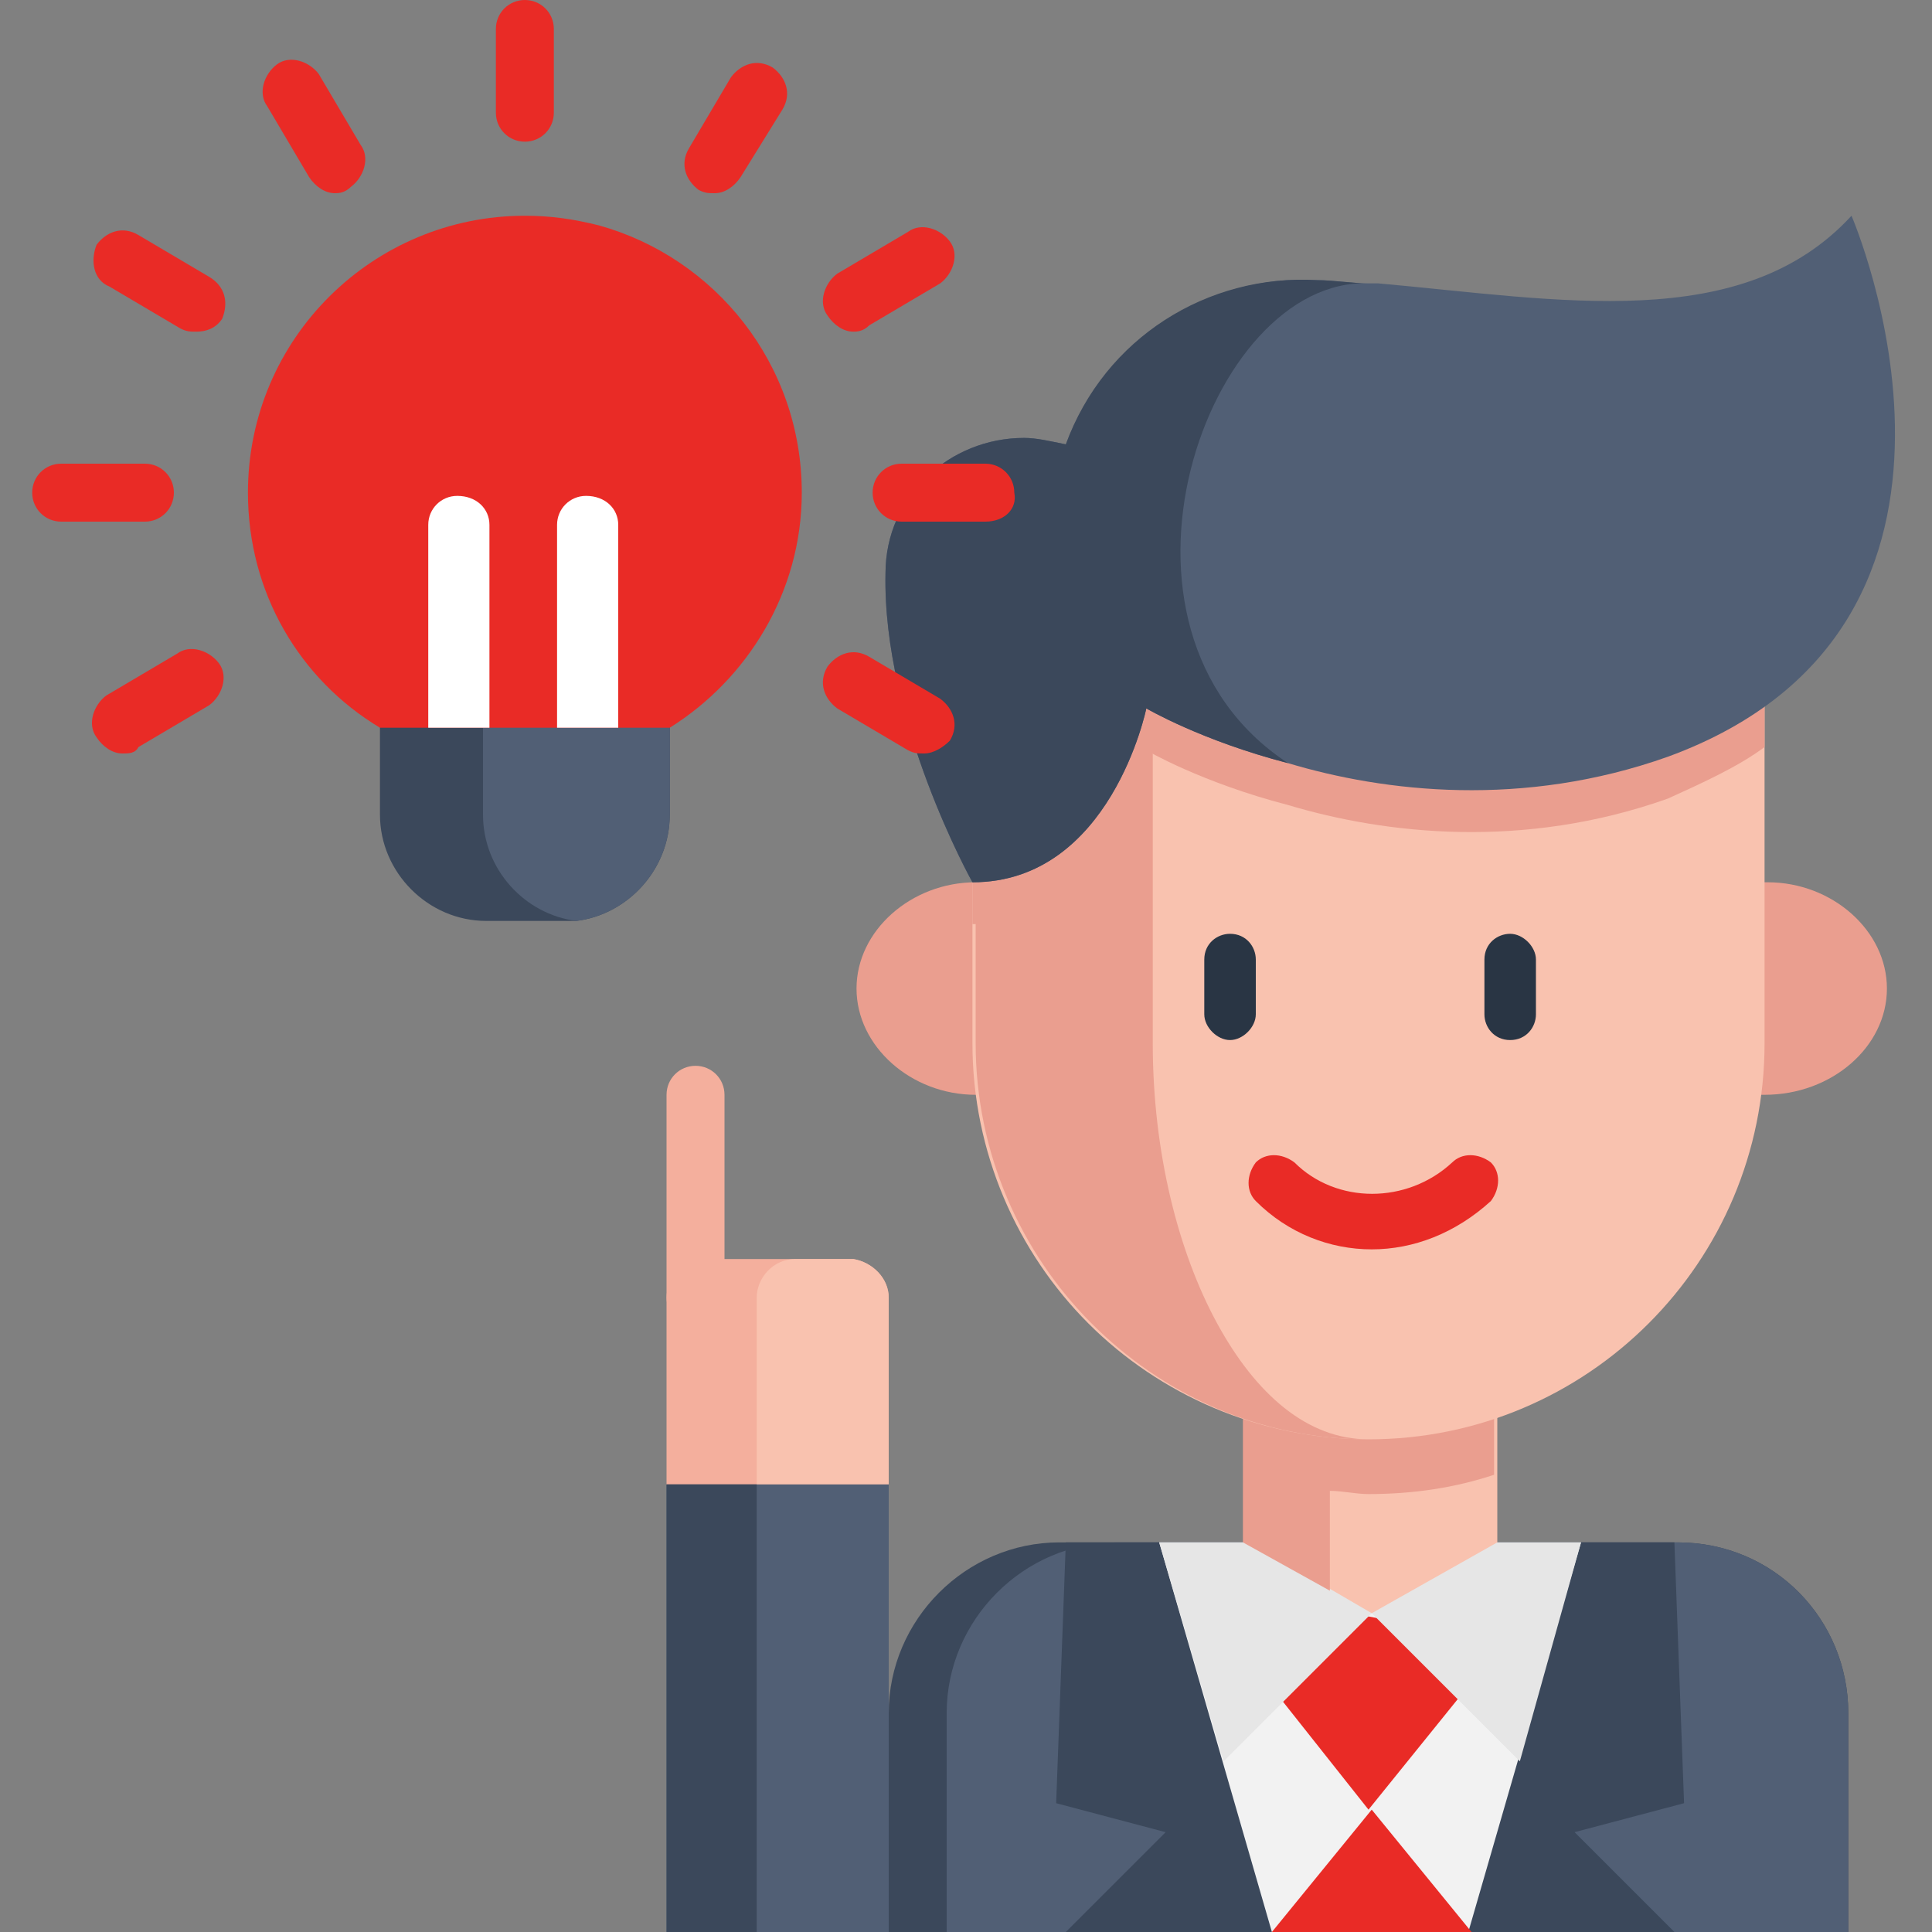 <?xml version="1.0" encoding="utf-8"?>
<!-- Generator: Adobe Illustrator 25.4.1, SVG Export Plug-In . SVG Version: 6.00 Build 0)  -->
<svg version="1.1" id="Layer_1" xmlns="http://www.w3.org/2000/svg" xmlns:xlink="http://www.w3.org/1999/xlink" x="0px" y="0px"
	 width="60px" height="60px" viewBox="0 0 60 60" style="enable-background:new 0 0 60 60;" xml:space="preserve">
<rect x="0" y="0" width="60" height="60" fill="#808080" stroke="none"/>
<style type="text/css">
	.st0{fill:#F4AF9D;}
	.st1{fill:#3B485B;}
	.st2{fill:#515F75;}
	.st3{fill:#F2F2F2;}
	.st4{fill:#E92B26;}
	.st5{fill:#E6E6E6;}
	.st6{fill:#F9C2AF;}
	.st7{fill:#EA9E8F;}
	.st8{fill:#293544;}
	.st9{fill:#FFFFFF;}
</style>
<path class="st0" d="M21.6,41.2c-0.5,0-0.9-0.4-0.9-0.9V34c0-0.5,0.4-0.9,0.9-0.9s0.9,0.4,0.9,0.9v6.4
	C22.6,40.8,22.1,41.2,21.6,41.2z"/>
<path class="st1" d="M57.4,53.2V60H25.9l1.7-6.8c0-2.9,2.4-5.3,5.3-5.3h19.2C55.1,47.9,57.4,50.3,57.4,53.2z"/>
<path class="st2" d="M57.4,53.2V60h-28v-6.8c0-2.9,2.4-5.3,5.3-5.3h17.4C55.1,47.9,57.4,50.3,57.4,53.2z"/>
<path class="st1" d="M33.1,47.9L32.8,56l3.4,0.9L33.1,60H52l-3.1-3.1l3.4-0.9L52,47.9"/>
<path class="st3" d="M49.1,47.9L45.6,60h-6.1L36,47.9"/>
<path class="st4" d="M38.3,50.9l4.2,5.3l4.2-5.2l-4.2-0.8L38.3,50.9z"/>
<path class="st5" d="M38,54.7l4.6-4.6l4.6,4.6l1.9-6.8H36L38,54.7z"/>
<path class="st6" d="M46.5,41.1v6.8l-3.9,2.2l-1.2-0.7l-2.7-1.5v-6.8l2.7,0L46.5,41.1z"/>
<path class="st4" d="M39.5,60l3.1-3.8l3.1,3.8"/>
<path class="st7" d="M41.3,41.1l-2.7,0v6.8l2.7,1.5v-3.1c0.4,0,0.8,0.1,1.2,0.1c1.4,0,2.7-0.2,3.9-0.6v-4.6L41.3,41.1z"/>
<path class="st7" d="M30.3,34c-2,0-3.7-1.5-3.7-3.3s1.7-3.3,3.7-3.3h24.6c2,0,3.7,1.5,3.7,3.3S56.9,34,54.8,34"/>
<path class="st6" d="M54.8,20.1v12.3c0,6.8-5.5,12.3-12.3,12.3c-3.4,0-6.5-1.4-8.7-3.6c-2.2-2.2-3.6-5.3-3.6-8.7V20.1H54.8z"/>
<path class="st7" d="M42.5,44.7c-3.4,0-6.4-1.4-8.6-3.6c-2.2-2.2-3.6-5.3-3.6-8.7V20.1h5.5v12.3c0,3.4,0.8,6.5,2,8.7
	C39,43.3,40.6,44.7,42.5,44.7z"/>
<path class="st8" d="M46.9,32.3c-0.5,0-0.8-0.4-0.8-0.8v-1.7c0-0.5,0.4-0.8,0.8-0.8c0.4,0,0.8,0.4,0.8,0.8v1.7
	C47.7,31.9,47.4,32.3,46.9,32.3z"/>
<path class="st8" d="M38.2,32.3c-0.4,0-0.8-0.4-0.8-0.8v-1.7c0-0.5,0.4-0.8,0.8-0.8c0.5,0,0.8,0.4,0.8,0.8v1.7
	C39,31.9,38.6,32.3,38.2,32.3z"/>
<path class="st7" d="M54.8,20.1v3.1c-0.8,0.6-1.9,1.1-3,1.6C47.3,26.4,43,25.9,40,25c0,0,0,0,0,0c-2.7-0.7-4.4-1.7-4.4-1.7
	s-1.1,5.4-5.4,5.4v-8.5H54.8z"/>
<path class="st2" d="M51.8,23.5c-4.5,1.6-8.8,1.1-11.8,0.2c0,0,0,0,0,0C37.3,23,35.6,22,35.6,22s-1.1,5.4-5.4,5.4c0,0-2.8-5-2.7-9.6
	c0-2.4,2-4.2,4.3-4.2c0.4,0,0.8,0.1,1.3,0.2c1.2-3.2,4.4-5.3,7.8-5.1c0.5,0,1.1,0.1,1.6,0.1c0.1,0,0.2,0,0.3,0c0,0,0,0,0,0
	c5.6,0.5,11.3,1.6,14.7-2.1C57.5,6.7,63,19.4,51.8,23.5z"/>
<path class="st1" d="M40.9,8.7c0.5,0,1.1,0.1,1.6,0.1c-5-0.2-8.9,10.7-2.5,14.9C37.3,23,35.6,22,35.6,22s-1.1,5.4-5.4,5.4
	c0,0-2.8-5-2.7-9.6c0-2.4,2-4.2,4.3-4.2c0.4,0,0.8,0.1,1.3,0.2C34.3,10.5,37.5,8.5,40.9,8.7z"/>
<path class="st0" d="M42.9,8.9C42.8,8.9,42.8,8.9,42.9,8.9C42.8,8.9,42.8,8.9,42.9,8.9L42.9,8.9z"/>
<path class="st4" d="M42.6,38.8c-1.3,0-2.6-0.5-3.6-1.5c-0.3-0.3-0.3-0.8,0-1.2c0.3-0.3,0.8-0.3,1.2,0c1.3,1.3,3.5,1.3,4.9,0
	c0.3-0.3,0.8-0.3,1.2,0c0.3,0.3,0.3,0.8,0,1.2C45.2,38.3,43.9,38.8,42.6,38.8z"/>
<path class="st0" d="M27.6,40.3v5.8h-6.9v-5.8c0-0.6,0.5-1.2,1.2-1.2h4.6C27.1,39.2,27.6,39.7,27.6,40.3z"/>
<path class="st6" d="M27.6,40.3v5.8h-4.1v-5.8c0-0.6,0.5-1.2,1.2-1.2h1.8C27.1,39.2,27.6,39.7,27.6,40.3z"/>
<path class="st2" d="M20.7,46.1h6.9V60h-6.9V46.1z"/>
<path class="st1" d="M20.7,46.1h2.8V60h-2.8V46.1z"/>
<path class="st1" d="M20.8,19.6v5.7c0,1.7-1.3,3.1-2.9,3.3c-0.1,0-0.2,0-0.4,0h-2.4c-1.8,0-3.3-1.5-3.3-3.3v-5.7H20.8z"/>
<path class="st2" d="M20.8,19.6v5.7c0,1.7-1.3,3.1-2.9,3.3c-1.6-0.2-2.9-1.6-2.9-3.3v-5.7H20.8z"/>
<path class="st4" d="M24.9,15.3c0,3.1-1.7,5.8-4.1,7.3h-9c-2.5-1.5-4.1-4.2-4.1-7.3c0-4.8,3.9-8.6,8.6-8.6c0.8,0,1.5,0.1,2.3,0.3
	C22.2,8,24.9,11.3,24.9,15.3z"/>
<g>
	<path class="st4" d="M4.5,16.2H1.9c-0.5,0-0.9-0.4-0.9-0.9c0-0.5,0.4-0.9,0.9-0.9h2.6c0.5,0,0.9,0.4,0.9,0.9
		C5.4,15.8,5,16.2,4.5,16.2z"/>
	<path class="st4" d="M26.5,10.3c-0.3,0-0.6-0.2-0.8-0.5c-0.3-0.4-0.1-1,0.3-1.3l2.2-1.3c0.4-0.3,1-0.1,1.3,0.3
		c0.3,0.4,0.1,1-0.3,1.3l-2.2,1.3C26.8,10.3,26.6,10.3,26.5,10.3z"/>
	<path class="st4" d="M3.8,23.4c-0.3,0-0.6-0.2-0.8-0.5c-0.3-0.4-0.1-1,0.3-1.3l2.2-1.3c0.4-0.3,1-0.1,1.3,0.3
		c0.3,0.4,0.1,1-0.3,1.3l-2.2,1.3C4.2,23.4,4,23.4,3.8,23.4z"/>
	<path class="st4" d="M22.2,6c-0.2,0-0.3,0-0.5-0.1c-0.4-0.3-0.6-0.8-0.3-1.3l1.3-2.2c0.3-0.4,0.8-0.6,1.3-0.3
		c0.4,0.3,0.6,0.8,0.3,1.3L23,5.5C22.8,5.8,22.5,6,22.2,6z"/>
	<path class="st4" d="M16.3,4.4c-0.5,0-0.9-0.4-0.9-0.9V0.9c0-0.5,0.4-0.9,0.9-0.9c0.5,0,0.9,0.4,0.9,0.9v2.6
		C17.2,4,16.8,4.4,16.3,4.4z"/>
	<path class="st4" d="M10.4,6c-0.3,0-0.6-0.2-0.8-0.5L8.3,3.3C8,2.9,8.2,2.3,8.6,2c0.4-0.3,1-0.1,1.3,0.3l1.3,2.2
		c0.3,0.4,0.1,1-0.3,1.3C10.7,6,10.5,6,10.4,6z"/>
	<path class="st4" d="M6.1,10.3c-0.2,0-0.3,0-0.5-0.1L3.4,8.9C2.9,8.7,2.8,8.1,3,7.6c0.3-0.4,0.8-0.6,1.3-0.3l2.2,1.3
		C7,8.9,7.1,9.4,6.9,9.9C6.7,10.2,6.4,10.3,6.1,10.3z"/>
	<path class="st4" d="M30.6,16.2h-2.6c-0.5,0-0.9-0.4-0.9-0.9c0-0.5,0.4-0.9,0.9-0.9h2.6c0.5,0,0.9,0.4,0.9,0.9
		C31.6,15.8,31.2,16.2,30.6,16.2z"/>
	<path class="st4" d="M28.7,23.4c-0.2,0-0.3,0-0.5-0.1L26,22c-0.4-0.3-0.6-0.8-0.3-1.3c0.3-0.4,0.8-0.6,1.3-0.3l2.2,1.3
		c0.4,0.3,0.6,0.8,0.3,1.3C29.3,23.2,29,23.4,28.7,23.4z"/>
</g>
<path class="st9" d="M19.2,16.3v6.3h-1.9v-6.3c0-0.5,0.4-0.9,0.9-0.9C18.8,15.4,19.2,15.8,19.2,16.3z"/>
<path class="st9" d="M15.2,16.3v6.3h-1.9v-6.3c0-0.5,0.4-0.9,0.9-0.9C14.8,15.4,15.2,15.8,15.2,16.3z"/>
</svg>
